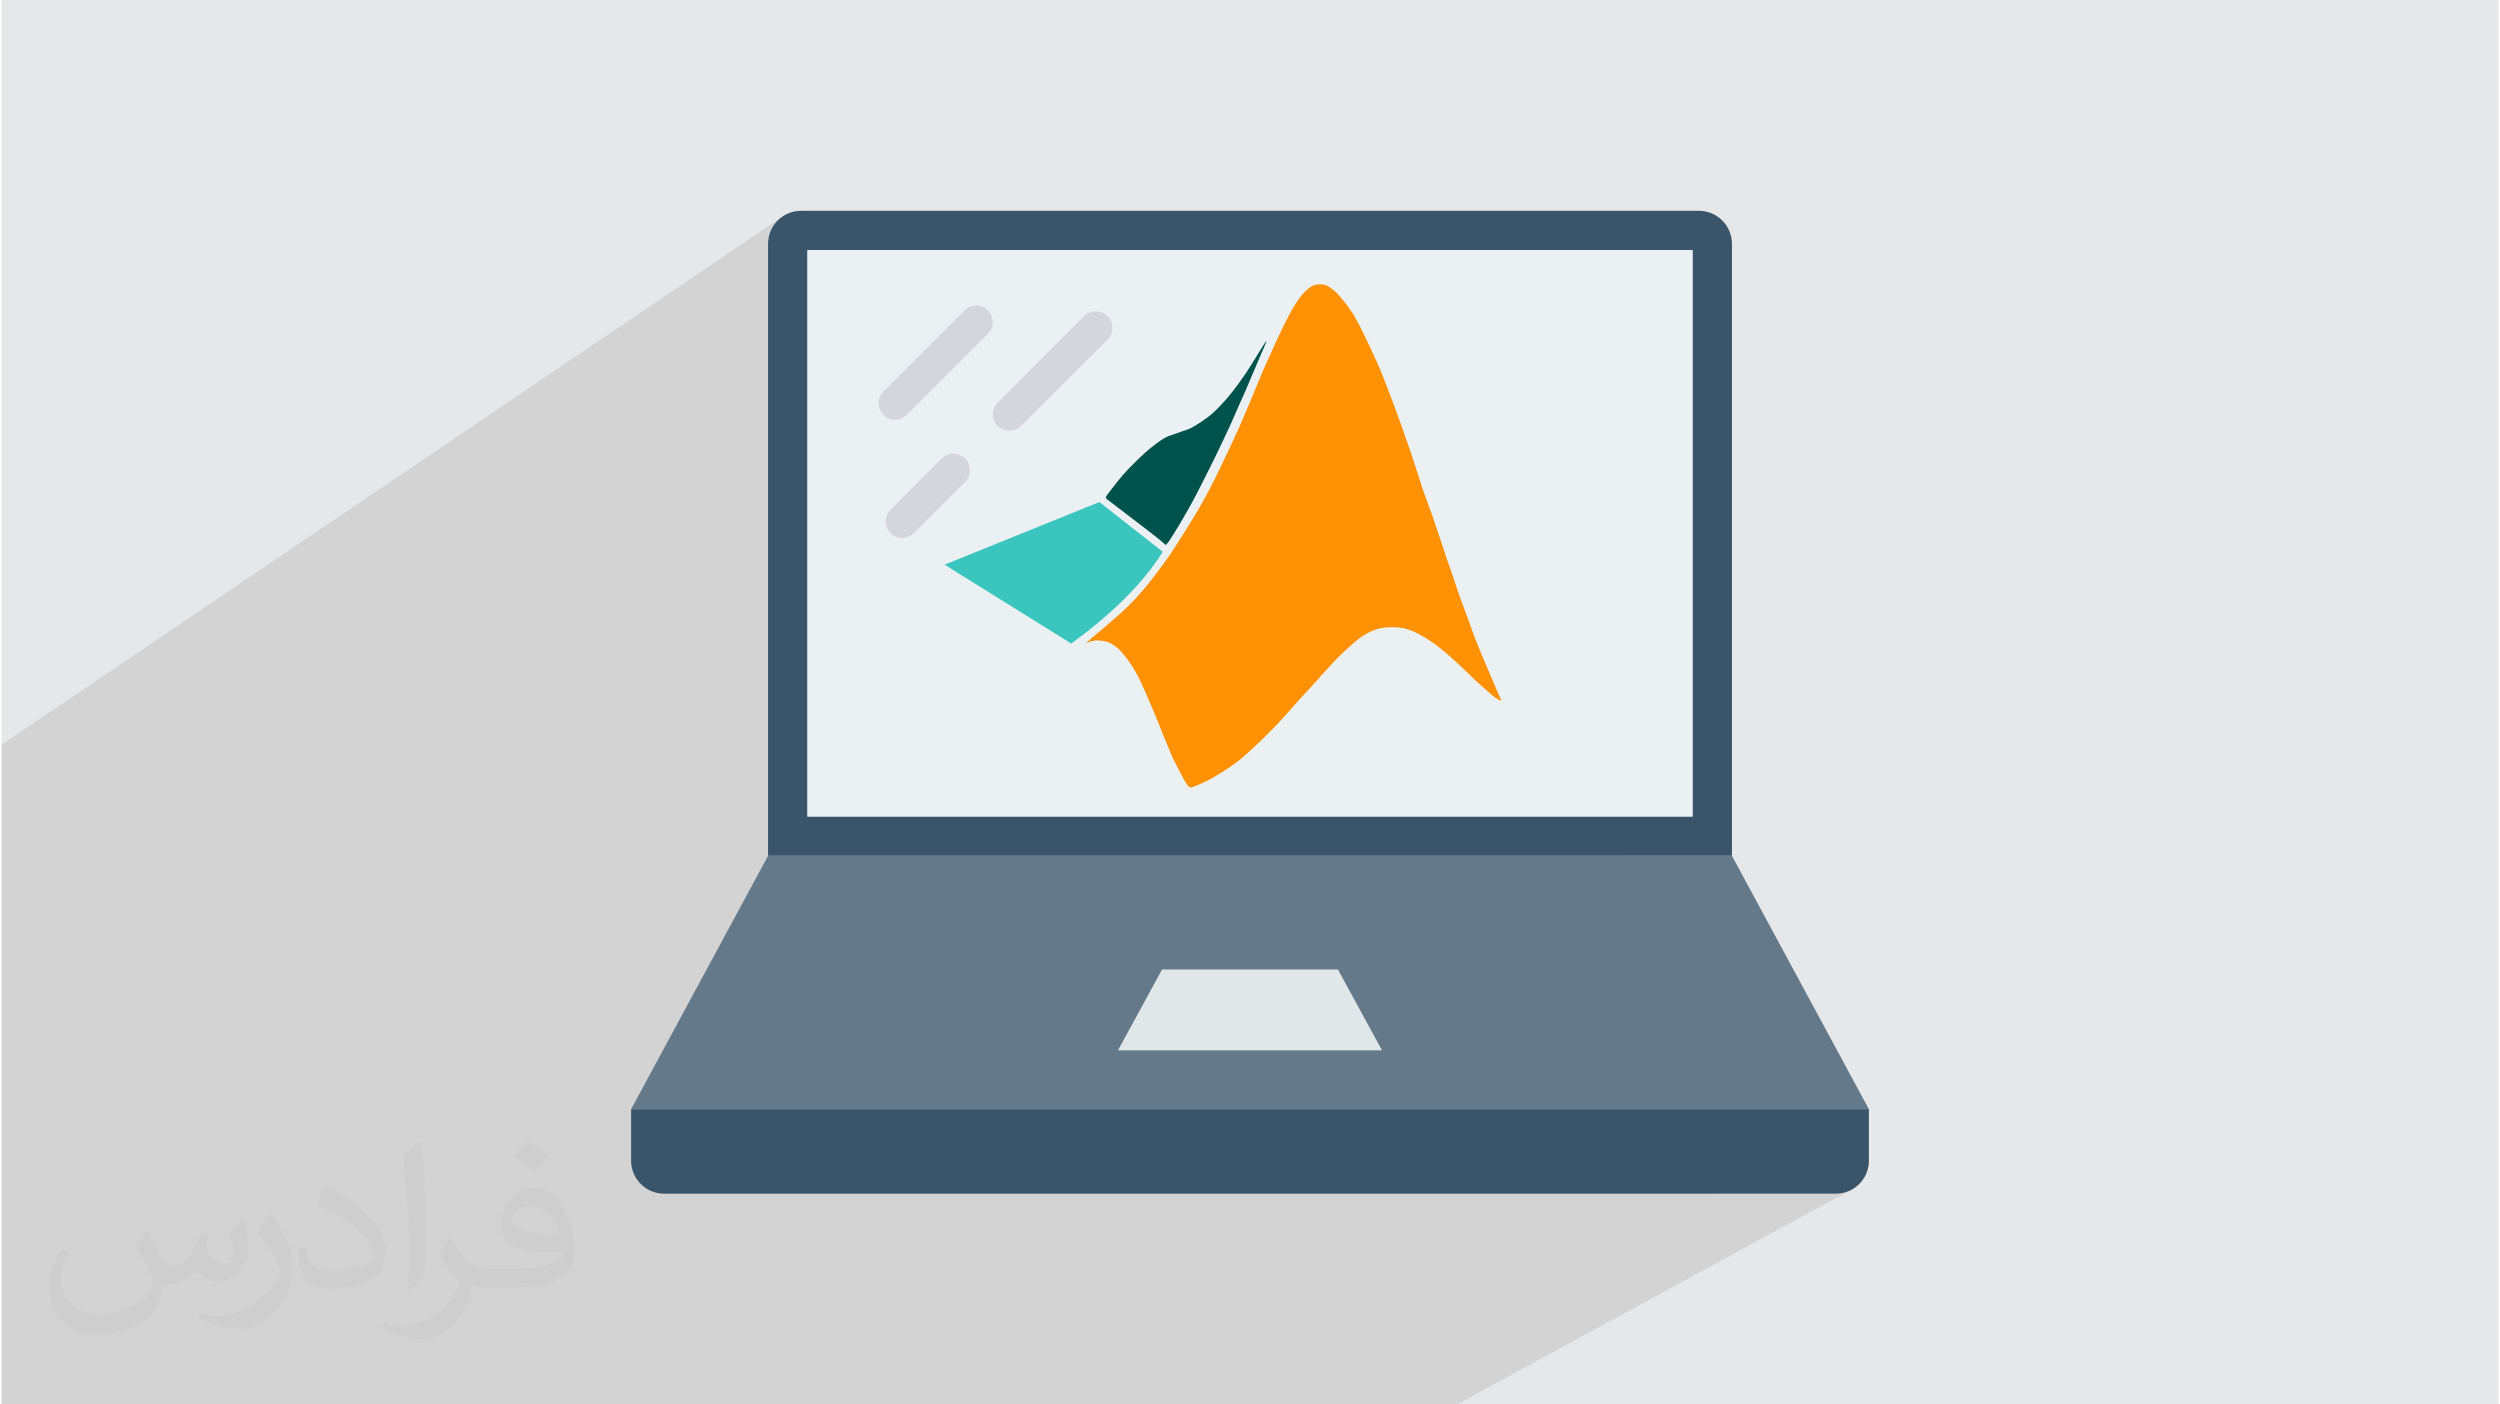 <?xml version="1.0" encoding="UTF-8"?>
<!DOCTYPE svg PUBLIC "-//W3C//DTD SVG 1.1//EN" "http://www.w3.org/Graphics/SVG/1.1/DTD/svg11.dtd">
<!-- Creator: CorelDRAW 2018 (64-Bit) -->
<svg xmlns="http://www.w3.org/2000/svg" xml:space="preserve" width="356px" height="200px" version="1.1" style="shape-rendering:geometricPrecision; text-rendering:geometricPrecision; image-rendering:optimizeQuality; fill-rule:evenodd; clip-rule:evenodd"
viewBox="0 0 356 200"
 xmlns:xlink="http://www.w3.org/1999/xlink"
 enable-background="new 0 0 512 512">
 <defs>
  <style type="text/css">
   <![CDATA[
    .fil9 {fill:#00524C}
    .fil3 {fill:#3A556A}
    .fil8 {fill:#3AC5BE}
    .fil4 {fill:#64798A}
    .fil7 {fill:#D5D6DB}
    .fil6 {fill:#E1E6E9}
    .fil0 {fill:#E6E7E8}
    .fil5 {fill:#EBF0F3}
    .fil10 {fill:#FE9204}
    .fil2 {fill:#373435;fill-opacity:0.031}
    .fil1 {fill:#2B2A29;fill-opacity:0.102}
   ]]>
  </style>
 </defs>
 <g id="Layer_x0020_1">
  <polygon class="fil0" points="0.22,0 355.77,0 355.77,200 0.22,200 "/>
  <polygon class="fil1" points="96.95,200 84.65,200 61.11,200 46.44,200 46.33,200 45.59,200 44.51,200 44.27,200 42.49,200 39.16,200 34.94,200 32.4,200 31.75,200 28.86,200 25.64,200 25.61,200 25.24,200 25.12,200 24.88,200 24.3,200 22.5,200 21.62,200 20.78,200 19.9,200 19.47,200 17.84,200 16.72,200 16.37,200 15.51,200 15.05,200 14.91,200 13.45,200 9.41,200 4.59,200 0.22,200 0.22,198.88 0.22,196.6 0.22,194.92 0.22,193.65 0.22,192.5 0.22,191.54 0.22,190.7 0.22,189.9 0.22,189.87 0.22,189.26 0.22,188.7 0.22,188.34 0.22,188.12 0.22,188.03 0.22,188.03 0.22,187.77 0.22,187 0.22,186.84 0.22,186.21 0.22,186.04 0.22,185.01 0.22,183.81 0.22,182.73 0.22,181.74 0.22,181.71 0.22,181.67 0.22,181.16 0.22,180.47 0.22,178.78 0.22,178.63 0.22,177.17 0.22,175.6 0.22,174.96 0.22,174.08 0.22,172.58 0.22,172.17 0.22,171 0.22,170.9 0.22,170.65 0.22,170.31 0.22,169.6 0.22,169.6 0.22,168.88 0.22,168.81 0.22,168.77 0.22,168.59 0.22,168.49 0.22,168.21 0.22,168.05 0.22,167.92 0.22,167.87 0.22,167.37 0.22,167.21 0.22,166.66 0.22,166.11 0.22,165.82 0.22,165.62 0.22,164.5 0.22,164.1 0.22,163.75 0.22,163.06 0.22,161.8 0.22,161.02 0.22,160.63 0.22,160.49 0.22,159.44 0.22,159.03 0.22,157.4 0.22,154.44 0.22,154.33 0.22,154.03 0.22,152.41 0.22,151.94 0.22,151.89 0.22,149.36 0.22,145.43 0.22,145.38 0.22,143.28 0.22,142.86 0.22,141.22 0.22,138.14 0.22,134.48 0.22,134.43 0.22,112.71 0.22,108.39 0.22,106.05 111.45,30.82 110.75,31.4 110.18,32.09 109.74,32.89 109.47,33.77 109.37,34.72 109.37,39.35 114.95,35.6 241.05,35.6 241.05,116.3 231.46,121.87 246.63,121.87 183.98,157.95 266.13,157.95 244.27,169.98 261.43,169.98 262.38,169.88 263.26,169.61 264.06,169.18 207.47,200 206.35,200 189.71,200 110.98,200 109.33,200 "/>
  <path class="fil2" d="M21.02 175.25c0.68,1.04 1.12,2.03 1.54,3.12 0.32,0.64 0.49,1.83 1.99,1.83 0.44,0 1.07,-0.14 1.63,-0.45 0.63,-0.33 1.11,-0.83 1.36,-1.59l0.6 -2.02 1.46 -0.72 0.1 0.1c-0.2,0.77 -0.25,1.49 -0.25,2.06 0,1.7 1.45,2.34 2.61,2.34 0.68,0 1.29,-0.34 1.29,-0.95 0,-0.81 -0.34,-2.17 -0.78,-3.39 0.68,-0.68 1.36,-1.35 2.14,-1.9l0.12 0.06c0.34,1.43 0.53,2.86 0.53,3.8 0,0.93 -0.41,1.96 -0.75,2.64 -0.7,1.32 -1.94,2.37 -3.44,2.37 -1.13,0 -2.4,-0.57 -3.27,-1.62l-0.05 0c-0.82,1.01 -2.09,1.92 -4.12,1.92l-0.63 0c-0.1,1.34 -0.39,2.29 -0.83,3.14 -1.2,2.37 -4.79,4.03 -8.17,4.03 -4.69,0 -7.05,-2.71 -7.05,-6.32 0,-2.22 0.73,-4.3 1.85,-5.77l0.92 0.38c-0.7,1.34 -1.17,2.62 -1.17,3.85 0,3.37 2.75,4.98 5.92,4.98 2.93,0 6.57,-1.87 7.23,-4.04 -0.25,-2.36 -1.14,-3.47 -2.5,-5.64 0.41,-0.72 0.94,-1.44 1.6,-2.21l0.12 0 0 0zm54.14 -12.72c0.99,0.62 1.96,1.36 2.9,2.21 -0.53,0.74 -1.18,1.41 -2,2.01 -0.95,-0.76 -1.9,-1.42 -2.87,-2.12 0.66,-0.74 1.31,-1.46 1.97,-2.1l0 0zm0.51 9.25c-1.6,0 -2.91,1.05 -2.91,1.83 0,1.67 3.2,2.18 7.02,2.16 -0.48,-1.95 -2.16,-3.99 -4.11,-3.99zm-3.59 8.94c2.08,0 3.9,-0.06 5.28,-0.41 1.55,-0.39 2.86,-1.18 2.86,-1.71 0,-0.15 0,-0.31 -0.05,-0.46 -0.87,0.08 -1.87,0.08 -2.74,0.08 -2.81,0 -4.97,-0.64 -5.82,-2.22 -0.21,-0.44 -0.36,-0.93 -0.36,-1.49 0,-1.51 0.66,-3.02 1.82,-4.05 0.97,-0.85 2.04,-1.38 3.13,-1.38 1.96,0 3.53,1.58 4.63,4.08 0.6,1.35 1.01,2.92 1.01,4.9 0,1.32 -0.36,2.43 -1.18,3.26 -1.53,1.47 -4.34,2.03 -8.66,2.03l-1.96 0 0 0 -0.51 0c-1.06,0 -1.83,-0.19 -2.44,-0.66l-0.1 0c0.03,0.25 0.05,0.5 0.05,0.72 0,0.97 -0.32,2.21 -0.97,3.2 -1.92,2.87 -4,4.09 -5.79,4.09 -1.82,0 -4.05,-0.7 -6.06,-1.6l0.36 -0.7c0.65,0.27 1.55,0.46 2.79,0.46 3.25,0 7.51,-3.14 8.04,-6.19 -0.12,-0.25 -0.34,-0.58 -0.65,-0.92 -0.95,-1.13 -1.55,-2.08 -2.11,-3.07 0.48,-0.95 0.92,-1.71 1.33,-2.39l0.17 -0.02c1.39,2.82 2.65,4.45 5.45,4.45l0.44 0 0 0 2.04 0 0 0zm-14.06 2.98c0.24,-1.3 0.26,-2.75 0.26,-4.12l0 -2.02c0,-3.76 -0.48,-9.25 -0.87,-12.8 0.68,-0.75 1.63,-1.61 2.38,-2.19l0.22 0.06c0.51,4.49 0.63,9.71 0.63,14.5 0,1.26 -0.05,2.5 -0.17,3.4 -0.07,1.13 -0.73,2 -2.14,3.31l-0.31 -0.14 0 0zm-14.47 -5.95c0.07,1.77 0.94,3.18 3.97,3.18 1.89,0 3.49,-0.5 5.26,-1.35 0.32,-0.14 0.49,-0.33 0.49,-0.49 0,-1.11 -0.85,-2.58 -2.28,-3.92 -1.39,-1.26 -3.23,-2.36 -4.95,-3.1 -0.59,-0.25 -0.77,-0.52 -0.77,-0.77 0,-0.51 0.68,-1.58 1.23,-2.35l0.19 -0.02c1.97,1.03 4.17,2.56 5.8,4.27 1.47,1.56 2.39,3.15 2.39,4.88 0,1.28 -0.39,2.5 -1.02,3.61 -2.15,1.08 -4.45,1.91 -6.73,1.91 -2.76,0 -4.65,-1.29 -4.65,-4.35 0,-0.33 0,-0.84 0.12,-1.5l0.95 0 0 0zm-5.01 -5.02l1.72 2.77c0.63,1.03 1.22,2.15 1.22,3.92l0 2.27c0,1.82 -1.17,3.78 -3.06,5.72 -1.47,1.32 -2.78,1.88 -3.99,1.88 -1.8,0 -3.86,-0.56 -6.23,-1.59l0.27 -0.7c0.75,0.21 1.62,0.37 2.68,0.37 3.42,-0.02 6.91,-2.52 8.51,-5.56 0.19,-0.35 0.26,-0.68 0.26,-0.9 0,-0.36 -0.19,-0.75 -0.34,-1.1 -0.87,-1.65 -1.84,-3.15 -2.9,-4.53 0.56,-0.89 1.12,-1.73 1.72,-2.57l0.14 0.02z"/>
  <g id="_1882591055776">
   <path class="fil3" d="M109.37 121.87l0 -87.15c0,-2.6 2.11,-4.7 4.7,-4.7l127.86 0c2.59,0 4.7,2.11 4.7,4.7l0 87.15 -137.26 0z"/>
   <polygon class="fil4" points="89.87,157.95 109.37,121.87 246.63,121.87 266.13,157.95 "/>
   <rect class="fil5" x="114.95" y="35.6" width="126.1" height="80.7"/>
   <path class="fil3" d="M89.87 157.95l176.26 0 0 7.33c0,2.6 -2.1,4.7 -4.7,4.7l-166.86 0c-2.59,0 -4.7,-2.11 -4.7,-4.7l0 -7.33z"/>
   <polygon class="fil6" points="196.8,149.57 159.2,149.57 165.48,138.05 190.52,138.05 "/>
   <path class="fil7" d="M137.35 44.21l-11.55 11.55c-0.92,0.92 -0.92,2.41 0,3.33 0.46,0.46 1.06,0.69 1.66,0.69 0.6,0 1.2,-0.23 1.66,-0.69l11.56 -11.56c0.91,-0.92 0.91,-2.4 0,-3.32 -0.92,-0.92 -2.41,-0.92 -3.33,0z"/>
   <path class="fil7" d="M134.11 65.29l-7.3 7.3c-0.92,0.92 -0.92,2.41 0,3.33 0.46,0.46 1.06,0.68 1.66,0.68 0.6,0 1.2,-0.23 1.66,-0.68l7.3 -7.3c0.92,-0.92 0.92,-2.41 0,-3.33 -0.92,-0.91 -2.4,-0.91 -3.32,0z"/>
   <path class="fil7" d="M157.71 45.02c-0.92,-0.92 -2.41,-0.92 -3.33,0l-12.29 12.3c-0.92,0.91 -0.92,2.4 0,3.32 0.46,0.46 1.06,0.69 1.66,0.69 0.6,0 1.2,-0.23 1.66,-0.69l12.3 -12.29c0.92,-0.92 0.92,-2.41 0,-3.33z"/>
   <path class="fil8" d="M156.55 71.49l9.03 7.09c-2.77,4.39 -7.1,8.75 -13.04,13.06l-18.03 -11.23 22.04 -8.92z"/>
   <path class="fil9" d="M166.42 77.13c0.35,-0.5 0.99,-1.53 1.51,-2.4 0.52,-0.87 0.92,-1.57 1.32,-2.28 0.4,-0.7 0.78,-1.41 1.15,-2.13 0.37,-0.7 0.73,-1.4 1.12,-2.19 0.39,-0.77 0.82,-1.63 1.16,-2.32 0.34,-0.67 0.57,-1.17 0.84,-1.72 0.26,-0.56 0.56,-1.19 0.86,-1.82 0.3,-0.63 0.6,-1.26 0.9,-1.92 0.3,-0.66 0.59,-1.35 0.93,-2.14 0.35,-0.79 0.75,-1.68 1.14,-2.55 0.38,-0.87 0.73,-1.71 1.08,-2.54 0.35,-0.82 0.69,-1.62 1.04,-2.44 0.35,-0.81 0.72,-1.64 0.84,-1.98 0.13,-0.34 0,-0.17 -0.44,0.52 -0.43,0.69 -1.17,1.91 -1.74,2.81 -0.57,0.9 -0.97,1.5 -1.35,2.02 -0.36,0.53 -0.71,1 -1.1,1.49 -0.38,0.5 -0.81,1.03 -1.31,1.59 -0.51,0.57 -1.09,1.16 -1.55,1.59 -0.45,0.42 -0.78,0.66 -1.21,0.96 -0.42,0.31 -0.94,0.66 -1.36,0.9 -0.41,0.26 -0.73,0.42 -1.05,0.55 -0.32,0.12 -0.66,0.23 -1,0.34 -0.34,0.11 -0.67,0.24 -0.95,0.34 -0.28,0.1 -0.5,0.17 -0.74,0.25 -0.24,0.09 -0.48,0.2 -0.79,0.38 -0.3,0.18 -0.66,0.43 -1.11,0.76 -0.45,0.34 -0.98,0.75 -1.67,1.38 -0.7,0.63 -1.55,1.47 -2.21,2.16 -0.65,0.68 -1.1,1.21 -1.56,1.78 -0.46,0.57 -0.92,1.17 -1.21,1.55 -0.28,0.37 -0.39,0.53 -0.44,0.65 -0.06,0.11 -0.06,0.2 0.07,0.34 0.15,0.13 0.43,0.31 0.93,0.7 0.51,0.38 1.24,0.96 2.19,1.68 0.95,0.73 2.12,1.61 3.02,2.31 0.89,0.69 1.52,1.2 1.84,1.48 0.32,0.27 0.34,0.31 0.36,0.33 0,0.02 0,0 0.04,0.02 0.03,0.01 0.1,0.04 0.45,-0.45l0 0z"/>
   <path class="fil10" d="M154.75 91.57c0.08,-0.02 0.28,-0.13 0.48,-0.2 0.2,-0.08 0.4,-0.12 0.61,-0.14 0.22,-0.03 0.43,-0.04 0.68,-0.03 0.25,0.02 0.54,0.06 0.8,0.11 0.27,0.06 0.5,0.13 0.74,0.25 0.24,0.11 0.48,0.26 0.71,0.44 0.23,0.15 0.44,0.33 0.64,0.53 0.19,0.2 0.4,0.42 0.6,0.68 0.22,0.27 0.45,0.56 0.67,0.86 0.22,0.3 0.42,0.61 0.66,0.99 0.24,0.39 0.51,0.87 0.78,1.37 0.25,0.5 0.49,1.02 0.9,1.95 0.41,0.93 0.99,2.26 1.43,3.33 0.44,1.05 0.74,1.83 1.05,2.61 0.31,0.76 0.62,1.53 0.89,2.17 0.26,0.65 0.48,1.18 0.75,1.73 0.27,0.55 0.57,1.12 0.83,1.61 0.25,0.5 0.47,0.94 0.69,1.31 0.22,0.37 0.43,0.68 0.58,0.84 0.14,0.16 0.21,0.18 0.4,0.14 0.19,-0.05 0.5,-0.15 0.99,-0.36 0.49,-0.2 1.14,-0.49 1.98,-0.96 0.84,-0.47 1.86,-1.1 2.63,-1.63 0.76,-0.53 1.27,-0.92 1.75,-1.34 0.5,-0.42 0.96,-0.85 1.68,-1.53 0.72,-0.67 1.69,-1.6 2.46,-2.4 0.79,-0.78 1.39,-1.45 2.05,-2.2 0.67,-0.75 1.4,-1.59 1.94,-2.18 0.53,-0.59 0.88,-0.95 1.51,-1.63 0.62,-0.69 1.53,-1.68 2.14,-2.37 0.62,-0.67 0.92,-1.04 1.54,-1.67 0.63,-0.63 1.58,-1.54 2.29,-2.15 0.7,-0.62 1.17,-0.95 1.6,-1.23 0.44,-0.27 0.84,-0.48 1.22,-0.64 0.38,-0.17 0.73,-0.27 1.09,-0.35 0.37,-0.09 0.74,-0.14 1.21,-0.16 0.48,-0.02 1.05,-0.01 1.56,0.05 0.49,0.05 0.91,0.15 1.32,0.29 0.42,0.15 0.84,0.32 1.41,0.61 0.56,0.3 1.27,0.72 1.94,1.19 0.68,0.46 1.31,0.98 1.82,1.41 0.51,0.43 0.9,0.78 1.31,1.15 0.41,0.38 0.85,0.77 1.39,1.29 0.55,0.53 1.21,1.18 1.8,1.74 0.6,0.54 1.12,0.99 1.49,1.32 0.37,0.31 0.57,0.51 0.79,0.69 0.23,0.18 0.48,0.36 0.68,0.48 0.19,0.12 0.35,0.18 0.45,0.21 0.09,0.04 0.13,0.04 0.07,-0.11 -0.06,-0.15 -0.21,-0.45 -0.39,-0.88 -0.2,-0.44 -0.43,-1 -0.78,-1.81 -0.35,-0.82 -0.82,-1.89 -1.29,-3.02 -0.48,-1.12 -0.96,-2.29 -1.32,-3.25 -0.36,-0.95 -0.62,-1.69 -0.86,-2.37 -0.25,-0.67 -0.48,-1.28 -0.73,-1.97 -0.26,-0.68 -0.54,-1.45 -0.78,-2.17 -0.24,-0.71 -0.46,-1.37 -0.73,-2.17 -0.27,-0.79 -0.6,-1.72 -0.89,-2.54 -0.27,-0.82 -0.48,-1.51 -0.84,-2.55 -0.34,-1.03 -0.81,-2.39 -1.12,-3.32 -0.33,-0.92 -0.51,-1.41 -0.69,-1.91 -0.18,-0.5 -0.38,-1.02 -0.55,-1.5 -0.17,-0.47 -0.31,-0.9 -0.56,-1.71 -0.25,-0.79 -0.63,-1.97 -1.08,-3.32 -0.45,-1.35 -0.99,-2.88 -1.41,-4.09 -0.43,-1.21 -0.75,-2.09 -1.13,-3.09 -0.37,-1 -0.8,-2.12 -1.2,-3.17 -0.41,-1.05 -0.78,-2.02 -1.45,-3.51 -0.67,-1.49 -1.63,-3.48 -2.26,-4.75 -0.65,-1.26 -0.97,-1.79 -1.35,-2.35 -0.38,-0.54 -0.82,-1.11 -1.16,-1.53 -0.34,-0.42 -0.58,-0.7 -0.82,-0.94 -0.26,-0.24 -0.51,-0.44 -0.75,-0.62 -0.23,-0.17 -0.44,-0.32 -0.65,-0.43 -0.21,-0.1 -0.42,-0.15 -0.7,-0.17 -0.28,-0.02 -0.61,0 -0.89,0.05 -0.29,0.06 -0.51,0.15 -0.76,0.32 -0.25,0.16 -0.52,0.39 -0.79,0.67 -0.28,0.27 -0.54,0.58 -0.83,0.97 -0.28,0.39 -0.58,0.87 -0.94,1.47 -0.35,0.62 -0.75,1.37 -1.14,2.14 -0.38,0.77 -0.75,1.57 -1.09,2.3 -0.33,0.72 -0.61,1.36 -0.93,2.07 -0.33,0.7 -0.68,1.47 -0.99,2.17 -0.3,0.72 -0.58,1.37 -0.81,1.95 -0.24,0.59 -0.45,1.1 -0.69,1.67 -0.23,0.57 -0.5,1.2 -0.84,1.99 -0.33,0.79 -0.73,1.73 -1.1,2.57 -0.37,0.84 -0.71,1.58 -1.07,2.34 -0.35,0.77 -0.74,1.57 -1.14,2.41 -0.4,0.84 -0.82,1.72 -1.22,2.51 -0.4,0.81 -0.78,1.54 -1.24,2.4 -0.46,0.85 -1,1.84 -1.83,3.19 -0.82,1.36 -1.92,3.09 -2.59,4.14 -0.68,1.05 -0.93,1.41 -1.42,2.08 -0.49,0.67 -1.21,1.65 -1.86,2.5 -0.65,0.84 -1.23,1.55 -1.97,2.36 -0.73,0.82 -1.63,1.74 -2.89,2.87 -1.26,1.12 -2.88,2.46 -3.71,3.16 -0.82,0.71 -0.86,0.79 -0.77,0.77l0 0 0 0z"/>
  </g>
 </g>
</svg>
